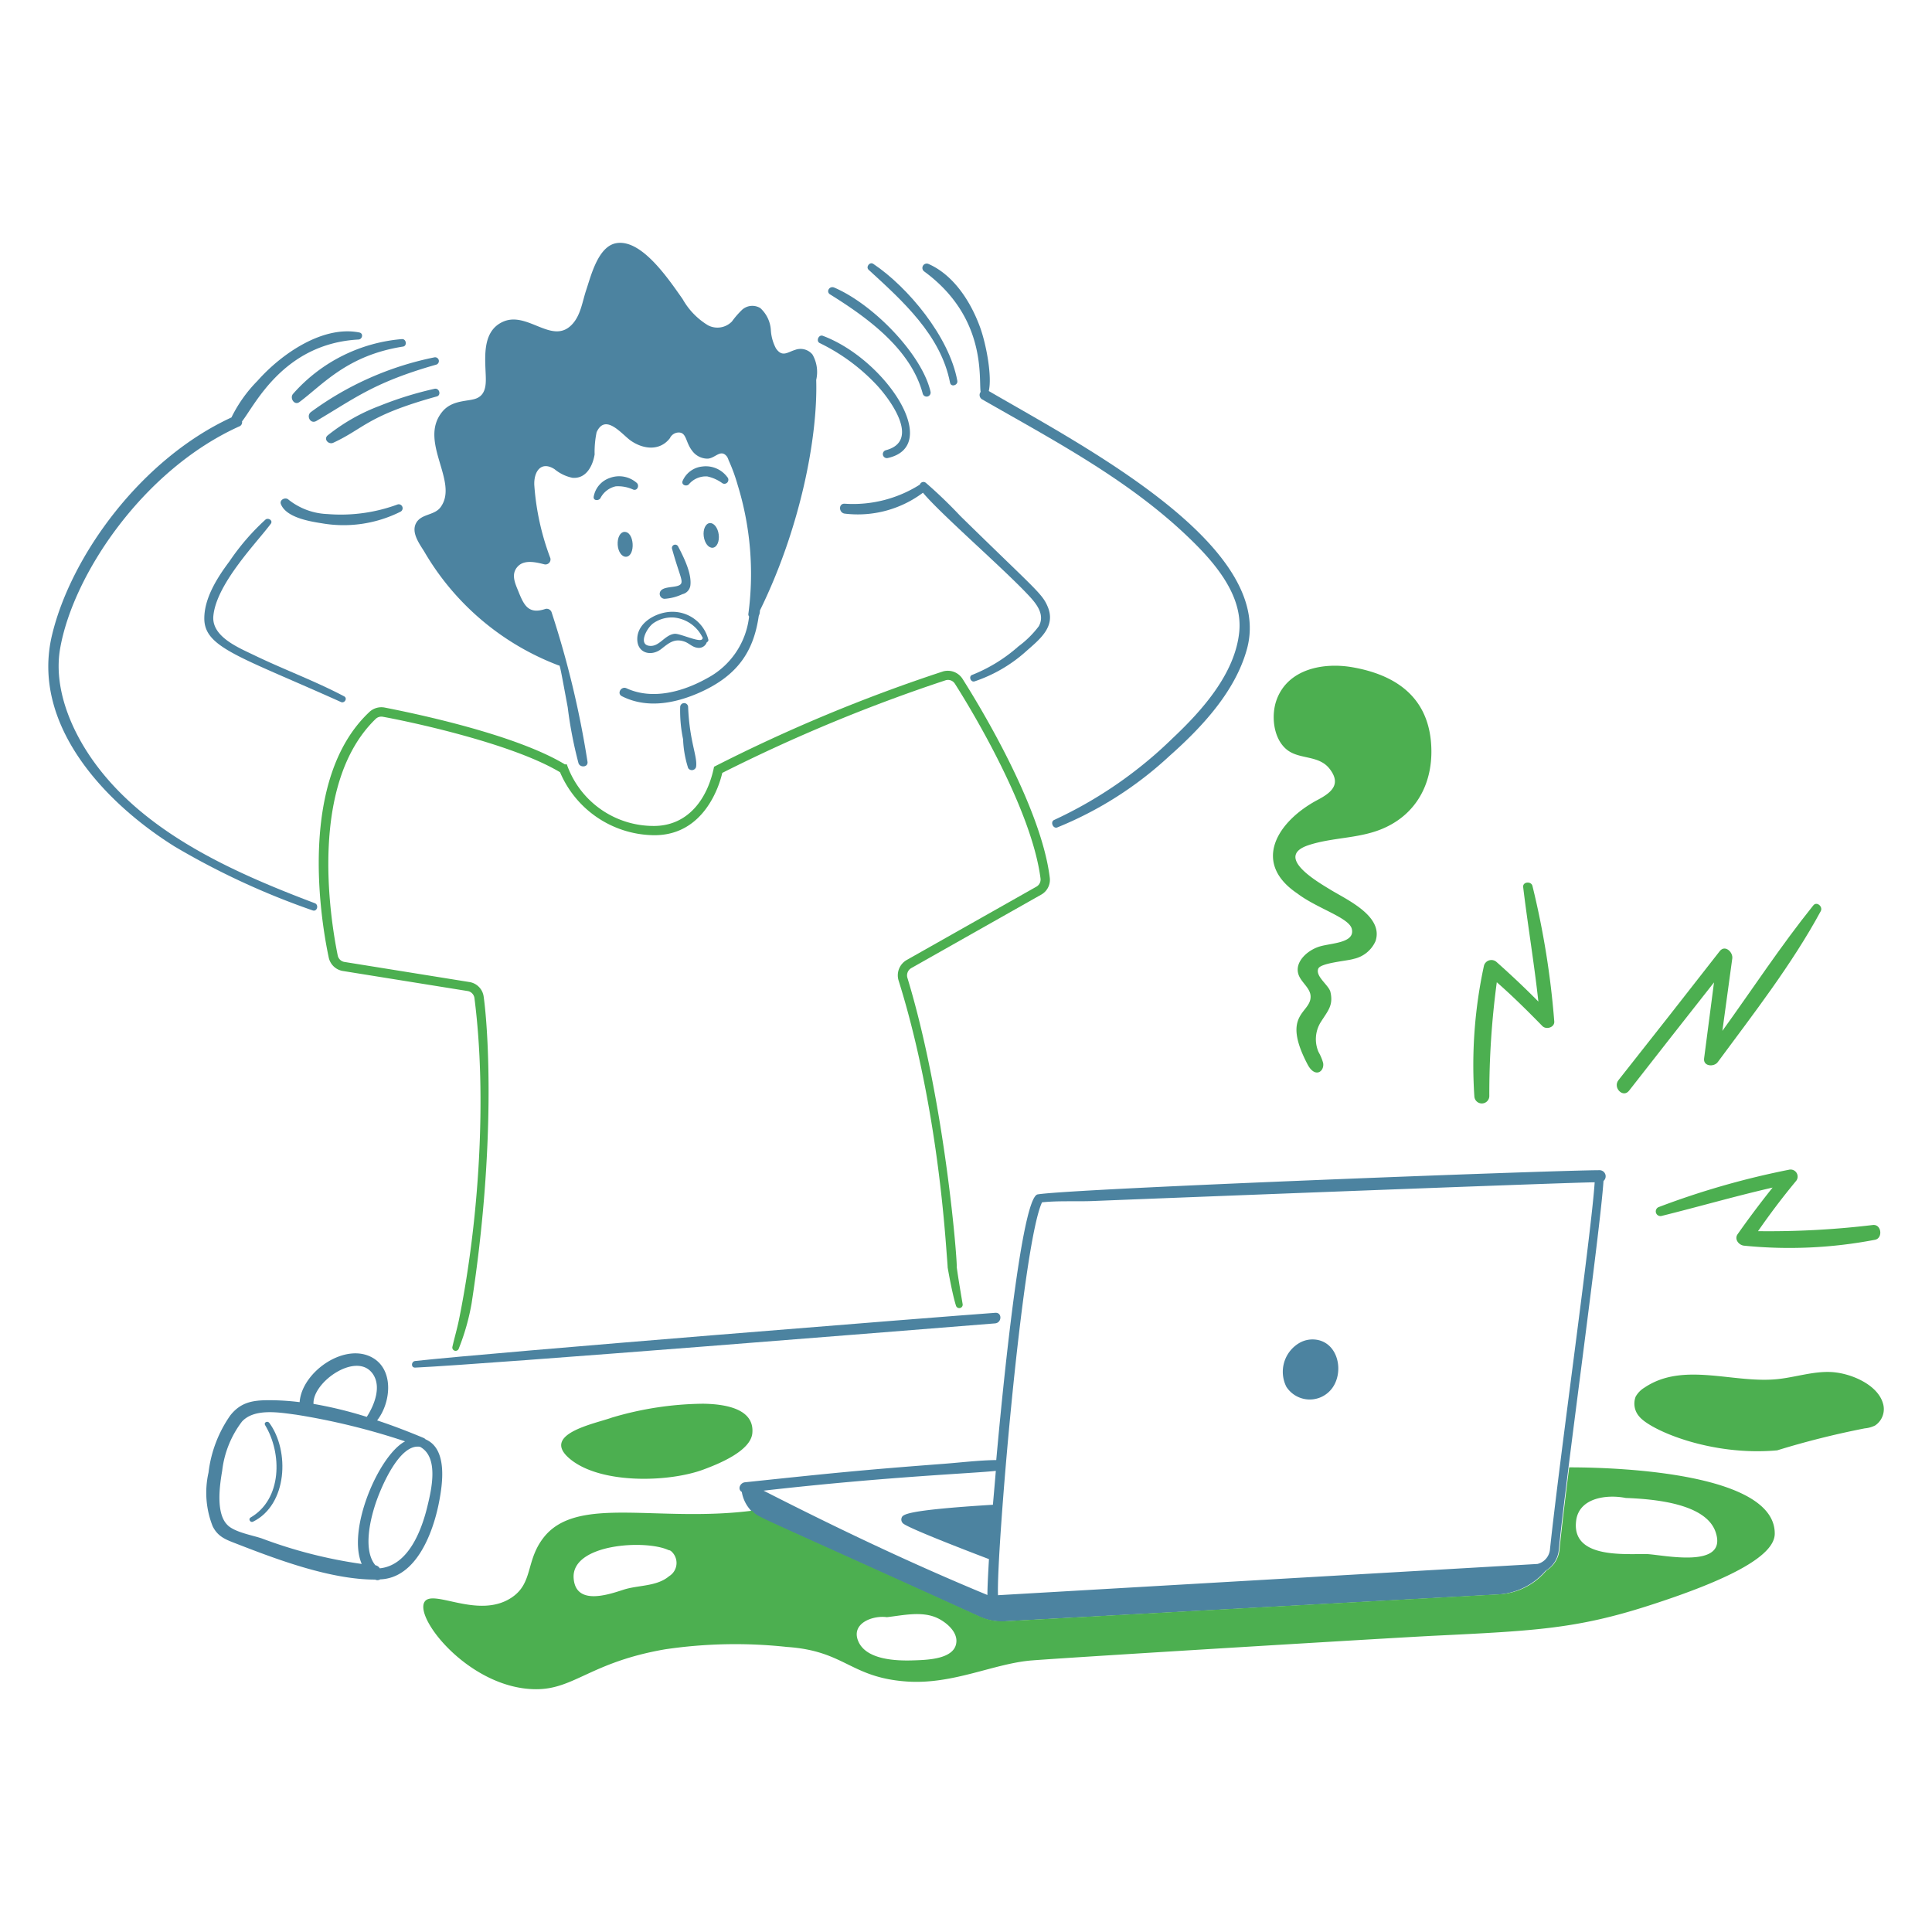 <svg viewBox="0 0 200 200" xmlns="http://www.w3.org/2000/svg" id="We-Got-A-Problem-3--Streamline-Brooklyn"><desc>We Got A Problem 3 Streamline Illustration: https://streamlinehq.com</desc><path d="M72.783 145.313c2.894 0.04 5.29 0.775 5.1 3.03 -0.156 1.891 -3.6 3.239 -5.058 3.782 -3.574 1.33 -10.575 1.529 -13.762 -1.048 -3.238 -2.617 2.529 -3.691 4.283 -4.329a34.082 34.082 0 0 1 9.437 -1.435Z" fill="#4caf50" stroke-width="1"></path><path d="M193.041 147.864a3.008 3.008 0 0 0 1.071 -0.3 2.036 2.036 0 0 0 0.8 -2.324c-0.577 -1.938 -3.4 -3.139 -5.446 -3.212 -1.8 -0.065 -3.576 0.53 -5.377 0.729 -4.617 0.509 -9.81 -1.841 -13.853 0.888a2.548 2.548 0 0 0 -0.912 0.934 2.011 2.011 0 0 0 0.365 2.051c1.114 1.393 7.381 4.137 14.286 3.509a88.186 88.186 0 0 1 9.066 -2.275Z" fill="#4caf50" stroke-width="1"></path><path d="M176.408 109.563c-0.111 0.843 1.026 0.912 1.413 0.387 3.7 -5.009 7.688 -10.135 10.663 -15.63 0.248 -0.457 -0.409 -1.047 -0.774 -0.592 -3.34 4.154 -6.289 8.658 -9.41 12.987 0.341 -2.506 0.675 -4.991 1.025 -7.5 0.089 -0.638 -0.75 -1.457 -1.3 -0.752q-5.207 6.681 -10.481 13.352c-0.612 0.777 0.475 1.888 1.094 1.094 2.921 -3.751 5.856 -7.474 8.795 -11.211 -0.341 2.602 -0.677 5.246 -1.025 7.865Z" fill="#4caf50" stroke-width="1"></path><path d="M193.884 126.811a90.291 90.291 0 0 1 -11.893 0.638c1.23 -1.777 2.523 -3.49 3.9 -5.149a0.729 0.729 0 0 0 -0.706 -1.208 83.9 83.9 0 0 0 -13.443 3.851 0.484 0.484 0 0 0 0.25 0.934c3.841 -0.952 7.633 -2.051 11.507 -2.939 -1.254 1.572 -2.468 3.185 -3.623 4.83 -0.367 0.523 0.136 1.141 0.683 1.185a46.934 46.934 0 0 0 13.557 -0.615c0.818 -0.178 0.657 -1.618 -0.232 -1.527Z" fill="#4caf50" stroke-width="1"></path><path d="M68.431 61.123a0.515 0.515 0 0 0 0.365 0.865 5.116 5.116 0 0 0 1.845 -0.478 1.071 1.071 0 0 0 0.821 -0.866c0.182 -1.276 -0.72 -3.035 -1.276 -4.1a0.34 0.34 0 0 0 -0.616 0.273c0.7 2.5 1.1 3.181 0.957 3.555 -0.203 0.528 -1.637 0.252 -2.096 0.751Z" fill="#4c83a0" stroke-width="1"></path><path d="M64.808 57.636c1 -0.052 0.88 -2.63 -0.182 -2.574 -0.433 0.023 -0.73 0.615 -0.683 1.344 0.044 0.706 0.432 1.253 0.865 1.23Z" fill="#4c83a0" stroke-width="1"></path><path d="M73.467 54.15c-0.433 0.046 -0.707 0.661 -0.616 1.367s0.5 1.231 0.935 1.185 0.706 -0.66 0.615 -1.367 -0.501 -1.23 -0.934 -1.185Z" fill="#4c83a0" stroke-width="1"></path><path d="M84.107 36.7a1.6 1.6 0 0 0 -1.8 -0.478c-0.774 0.23 -1.329 0.8 -1.982 -0.16a4.612 4.612 0 0 1 -0.524 -1.845 3.362 3.362 0 0 0 -1.094 -2.324 1.587 1.587 0 0 0 -1.868 0.159 9.056 9.056 0 0 0 -1.071 1.23 2.1 2.1 0 0 1 -2.484 0.388 7.423 7.423 0 0 1 -2.62 -2.712c-1.442 -2.042 -4.234 -6.235 -6.858 -5.787 -1.891 0.323 -2.624 3.371 -3.122 4.853 -0.413 1.23 -0.569 2.666 -1.526 3.623 -2.042 2.042 -4.563 -1.468 -7.086 -0.342 -2.069 0.923 -1.879 3.418 -1.8 5.286 0.04 0.958 0.13 2.2 -0.935 2.643 -0.842 0.355 -2.517 0.121 -3.554 1.39 -2.524 3.087 1.779 7.25 -0.182 9.889 -0.642 0.863 -2.005 0.661 -2.529 1.64s0.347 2.139 0.843 2.94a27.271 27.271 0 0 0 13.876 11.776c0.2 0.1 0.059 -0.605 0.979 4.352a43.145 43.145 0 0 0 1.117 5.788c0.16 0.478 0.995 0.433 0.934 -0.137A98.168 98.168 0 0 0 57.107 63.4a0.537 0.537 0 0 0 -0.638 -0.365c-1.756 0.589 -2.221 -0.36 -2.8 -1.8 -0.349 -0.863 -0.82 -1.822 -0.046 -2.62 0.684 -0.7 1.869 -0.413 2.711 -0.2a0.522 0.522 0 0 0 0.638 -0.638 26.545 26.545 0 0 1 -1.663 -7.587c-0.048 -1.413 0.726 -2.5 2.1 -1.618a4.255 4.255 0 0 0 1.846 0.889c1.412 0.125 2.1 -1.207 2.3 -2.415a10.084 10.084 0 0 1 0.205 -2.3c0.911 -2.018 2.621 0.228 3.532 0.866 1.3 0.911 3.02 1.1 4.056 -0.251a1.02 1.02 0 0 1 0.926 -0.589c0.808 0.015 0.688 1.007 1.375 1.888a1.975 1.975 0 0 0 1.618 0.82c0.8 -0.051 1.353 -1.055 2 -0.2a1.75 1.75 0 0 1 0.159 0.365 17.968 17.968 0 0 1 0.934 2.552 31.258 31.258 0 0 1 1.117 13.306 0.387 0.387 0 0 0 0.068 0.319 8.239 8.239 0 0 1 -4.329 6.38c-2.464 1.384 -5.649 2.3 -8.362 1.048 -0.547 -0.251 -1.024 0.544 -0.479 0.82 2.582 1.308 5.492 0.753 8.021 -0.364 4.193 -1.854 5.648 -4.524 6.152 -7.952a1.176 1.176 0 0 0 0.114 -0.547c4.2 -8.547 6.009 -17.984 5.832 -23.879a3.636 3.636 0 0 0 -0.387 -2.628Z" fill="#4c83a0" stroke-width="1"></path><path d="M32.591 93.5C24.245 90.339 15 86.275 9.646 78.758 7.323 75.5 5.515 71.169 6.228 67.115c1.356 -7.7 8.644 -18.5 18.525 -22.967a0.455 0.455 0 0 0 0.3 -0.524c1.351 -1.709 4.292 -8.051 12.053 -8.476 0.41 -0.023 0.547 -0.638 0.091 -0.729 -3.719 -0.744 -7.988 2.124 -10.549 5.012a14.361 14.361 0 0 0 -2.689 3.783c-9.335 4.3 -16.6 14.292 -18.57 22.511C3.164 75 10.873 83.138 18.1 87.644a78.7 78.7 0 0 0 14.286 6.608c0.455 0.136 0.636 -0.589 0.205 -0.752Z" fill="#4c83a0" stroke-width="1"></path><path d="M41.18 52.214a16.989 16.989 0 0 1 -7.291 1 6.866 6.866 0 0 1 -4.01 -1.481c-0.321 -0.317 -0.978 0 -0.8 0.456 0.55 1.388 2.983 1.785 4.238 1.982a13.145 13.145 0 0 0 8.157 -1.207 0.407 0.407 0 0 0 -0.294 -0.75Z" fill="#4c83a0" stroke-width="1"></path><path d="M99.419 53.421a48.446 48.446 0 0 0 -3.578 -3.44 0.388 0.388 0 0 0 -0.615 0.182 12.9 12.9 0 0 1 -7.77 1.982c-0.683 -0.049 -0.637 0.955 0 1.026a11.25 11.25 0 0 0 8.089 -2.165c1.826 2.207 8.556 8.031 11.074 10.777 0.773 0.844 1.554 1.917 0.911 3.053a10.232 10.232 0 0 1 -2.1 2.074 16.251 16.251 0 0 1 -4.808 2.962c-0.386 0.163 -0.114 0.8 0.274 0.661a15.207 15.207 0 0 0 5.263 -3.053c1.408 -1.258 3.185 -2.564 2.3 -4.671 -0.576 -1.387 -1.278 -1.779 -9.04 -9.388Z" fill="#4c83a0" stroke-width="1"></path><path d="M102.358 40.479c0.355 -1.5 -0.255 -4.836 -0.912 -6.63 -0.951 -2.6 -2.7 -5.355 -5.309 -6.516a0.45 0.45 0 0 0 -0.455 0.774c6.52 4.787 5.617 11.132 5.833 12.464a0.524 0.524 0 0 0 0.159 0.774c7.3 4.183 14.914 8.19 21.076 14.013 2.694 2.546 5.93 6.061 5.537 10.048 -0.427 4.33 -3.858 8.15 -6.881 11a43.949 43.949 0 0 1 -12.281 8.476c-0.431 0.188 -0.113 0.936 0.319 0.775a38 38 0 0 0 11.6 -7.382c3.348 -2.965 6.834 -6.677 8.043 -11.1 2.932 -10.712 -17.038 -21.047 -26.729 -26.696Z" fill="#4c83a0" stroke-width="1"></path><path d="M98.348 39.614c0.1 0.5 0.838 0.274 0.752 -0.2 -0.824 -4.55 -5.111 -9.7 -8.7 -12.1 -0.368 -0.246 -0.8 0.321 -0.479 0.615 3.506 3.21 7.479 6.771 8.427 11.685Z" fill="#4c83a0" stroke-width="1"></path><path d="M85.93 30.477c3.821 2.377 8.357 5.635 9.592 10.276a0.415 0.415 0 0 0 0.8 -0.228c-0.881 -3.815 -5.875 -9 -9.957 -10.754 -0.5 -0.214 -0.886 0.429 -0.435 0.706Z" fill="#4c83a0" stroke-width="1"></path><path d="M90.783 39.887c1.412 1.528 4.525 5.774 0.911 6.722a0.415 0.415 0 0 0 0.228 0.8c5.688 -1.29 -0.3 -10.238 -6.744 -12.646 -0.432 -0.161 -0.733 0.554 -0.319 0.752a20.13 20.13 0 0 1 5.924 4.372Z" fill="#4c83a0" stroke-width="1"></path><path d="M71.234 73.176a0.411 0.411 0 0 0 -0.821 0 14.266 14.266 0 0 0 0.3 3.349 11.107 11.107 0 0 0 0.524 2.985 0.453 0.453 0 0 0 0.82 -0.114c0.169 -1.089 -0.679 -2.596 -0.823 -6.22Z" fill="#4c83a0" stroke-width="1"></path><path d="M30.335 40.776c-0.367 0.431 0.138 1.232 0.661 0.843 2.452 -1.826 4.953 -4.841 10.731 -5.742 0.433 -0.068 0.342 -0.8 -0.114 -0.775a16.874 16.874 0 0 0 -11.278 5.674Z" fill="#4c83a0" stroke-width="1"></path><path d="M32.75 43.578c4.006 -2.357 5.971 -4 12.418 -5.833a0.39 0.39 0 0 0 -0.2 -0.752A32.386 32.386 0 0 0 32.2 42.644c-0.538 0.395 -0.066 1.297 0.55 0.934Z" fill="#4c83a0" stroke-width="1"></path><path d="M44.963 40.252a36.436 36.436 0 0 0 -5.7 1.777 19.584 19.584 0 0 0 -5.355 3.053c-0.43 0.391 0.111 0.974 0.592 0.752 3.223 -1.49 3.518 -2.8 10.687 -4.785 0.528 -0.114 0.301 -0.928 -0.224 -0.797Z" fill="#4c83a0" stroke-width="1"></path><path d="M65.97 66.158c0 1.481 1.463 1.828 2.484 1.025 0.778 -0.611 1.368 -1.142 2.438 -0.752 0.433 0.159 0.775 0.547 1.253 0.616a0.871 0.871 0 0 0 1.025 -0.57 0.229 0.229 0 0 0 0.16 -0.251 3.821 3.821 0 0 0 -3.737 -2.893c-1.526 -0.01 -3.623 1.048 -3.623 2.825Zm1.664 -1.641a3.353 3.353 0 0 1 2.119 -0.592 3.7 3.7 0 0 1 3.007 2.142 0.345 0.345 0 0 0 -0.068 0.091c-0.219 0.415 -2.324 -0.612 -2.871 -0.547 -1 0.12 -1.527 1.281 -2.484 1.253 -1.344 -0.038 -0.411 -1.847 0.297 -2.347Z" fill="#4c83a0" stroke-width="1"></path><path d="M75.289 49.388a2.767 2.767 0 0 0 -2.6 -1.093 2.484 2.484 0 0 0 -2.028 1.5c-0.159 0.433 0.458 0.617 0.684 0.3a2.306 2.306 0 0 1 1.868 -0.775 4.115 4.115 0 0 1 1.572 0.706 0.411 0.411 0 0 0 0.504 -0.638Z" fill="#4c83a0" stroke-width="1"></path><path d="M65.56 50.687c0.455 0.141 0.664 -0.482 0.319 -0.729a2.755 2.755 0 0 0 -2.757 -0.479 2.506 2.506 0 0 0 -1.663 1.937c-0.068 0.456 0.586 0.453 0.729 0.091a2.357 2.357 0 0 1 1.549 -1.162 3.755 3.755 0 0 1 1.823 0.342Z" fill="#4c83a0" stroke-width="1"></path><path d="M35.621 72.082c-3.029 -1.6 -6.246 -2.774 -9.319 -4.261 -1.6 -0.772 -4.414 -1.913 -4.215 -4.055 0.311 -3.349 4.526 -7.626 5.947 -9.547 0.252 -0.341 -0.27 -0.657 -0.547 -0.433a24.039 24.039 0 0 0 -3.737 4.329c-1.232 1.639 -2.62 3.805 -2.6 5.947 0.032 3 3.757 3.931 14.149 8.612 0.366 0.164 0.71 -0.387 0.322 -0.592Z" fill="#4c83a0" stroke-width="1"></path><path d="M158.636 91.7c-0.137 -0.5 -1.025 -0.433 -0.957 0.137 0.477 3.964 1.14 7.883 1.573 11.848 -1.39 -1.413 -2.825 -2.759 -4.307 -4.079a0.8 0.8 0 0 0 -1.321 0.342 48.617 48.617 0 0 0 -1 13.534 0.775 0.775 0 0 0 1.549 0 86.552 86.552 0 0 1 0.775 -11.8c1.641 1.435 3.195 2.978 4.717 4.534 0.405 0.414 1.3 0.137 1.23 -0.5a87.319 87.319 0 0 0 -2.259 -14.016Z" fill="#4caf50" stroke-width="1"></path><path d="M140 69.074c-2.985 -0.521 -6.66 0.157 -7.838 3.35 -0.6 1.616 -0.366 4.057 1.071 5.195 1.3 1.027 3.279 0.526 4.4 1.959 1.228 1.574 0.252 2.442 -1.208 3.213 -4.164 2.2 -6.9 6.494 -2.119 9.706 2.022 1.541 5.33 2.487 5.628 3.646 0.386 1.5 -2.167 1.473 -3.349 1.845 -1.279 0.4 -2.594 1.617 -2.165 2.894 0.276 0.82 1.229 1.39 1.253 2.256 0.05 1.79 -3.091 1.75 -0.319 7.04 0.776 1.481 1.766 0.752 1.618 -0.136a4.959 4.959 0 0 0 -0.479 -1.14 3.344 3.344 0 0 1 0.206 -3.053c0.743 -1.19 1.356 -1.752 1.025 -3.167 -0.165 -0.7 -1.593 -1.617 -1.253 -2.415 0.252 -0.592 3.052 -0.8 3.645 -1a3.214 3.214 0 0 0 2.279 -1.845c0.854 -2.579 -2.966 -4.278 -4.648 -5.309 -1.256 -0.77 -5.927 -3.425 -2.279 -4.625 2.437 -0.8 5.055 -0.67 7.451 -1.618 3.891 -1.54 5.611 -5.148 5.2 -9.228 -0.484 -4.649 -3.792 -6.812 -8.119 -7.568Z" fill="#4caf50" stroke-width="1"></path><path d="M108.669 90.834c-0.9 -7.267 -7.132 -17.567 -9.023 -20.552a1.809 1.809 0 0 0 -2.027 -0.775 166.668 166.668 0 0 0 -23.7 9.866c-0.678 3.392 -2.751 6.16 -6.288 6.129a9.507 9.507 0 0 1 -8.955 -6.379h-0.205C53.3 76 42.887 73.847 39.813 73.244a1.819 1.819 0 0 0 -1.595 0.479c-7.319 6.9 -5.085 21.172 -4.192 25.382a1.789 1.789 0 0 0 1.481 1.413l12.9 2.073a0.851 0.851 0 0 1 0.707 0.729c1.316 10.222 0.464 23.087 -1.595 33.266 -0.194 0.955 -0.471 1.888 -0.684 2.825a0.343 0.343 0 0 0 0.661 0.183 23.582 23.582 0 0 0 1.321 -4.649c2.547 -16.5 1.717 -28.459 1.254 -31.762a1.763 1.763 0 0 0 -1.5 -1.526l-12.9 -2.074a0.851 0.851 0 0 1 -0.707 -0.66c-0.83 -4.082 -2.97 -17.821 3.919 -24.494a0.843 0.843 0 0 1 0.752 -0.228c2.169 0.386 13.17 2.643 18.342 5.742a10.686 10.686 0 0 0 9.661 6.516c5.286 0.082 6.858 -5.24 7.131 -6.448a170.26 170.26 0 0 1 23.127 -9.592 0.846 0.846 0 0 1 0.957 0.364c1.876 2.935 7.96 13.106 8.863 20.165a0.849 0.849 0 0 1 -0.433 0.843l-13.42 7.587a1.826 1.826 0 0 0 -0.843 2.119c0.849 2.717 3.841 12.52 4.967 28.117 0.026 0.364 0.114 1.412 0.114 1.595 0 0 0.462 2.709 0.866 3.964a0.354 0.354 0 0 0 0.683 -0.182c-0.215 -1.278 -0.433 -2.552 -0.615 -3.851 0.115 0 -1.124 -16.836 -5.1 -29.916a0.874 0.874 0 0 1 0.388 -1l13.42 -7.587a1.764 1.764 0 0 0 0.926 -1.803Z" fill="#4caf50" stroke-width="1"></path><path d="M136.581 138.751a2.731 2.731 0 0 0 -2.074 0.273 3.455 3.455 0 0 0 -1.344 4.534 2.883 2.883 0 0 0 4.775 0.1c1.149 -1.63 0.632 -4.364 -1.357 -4.907Z" fill="#4c83a0" stroke-width="1"></path><path d="M165.608 121.138c-4.56 0 -54.609 1.9 -58.192 2.506 -1.891 0.318 -4.112 25.657 -4.284 27.5 -1.8 0.023 -3.622 0.251 -5.422 0.388 -8.835 0.671 -11.844 0.994 -20.6 1.914 -0.478 0.05 -0.8 0.706 -0.319 1a3.725 3.725 0 0 0 2.142 2.78l22.443 10.139a5.524 5.524 0 0 0 2.575 0.479l51.106 -2.78a7.065 7.065 0 0 0 4.943 -2.458 2.834 2.834 0 0 0 1.368 -2.164c0.67 -6.957 4.308 -33.162 4.625 -38.188a0.633 0.633 0 0 0 -0.385 -1.116Zm-62.521 31.124c-0.091 1.139 -0.2 2.324 -0.3 3.509 -9.183 0.569 -9.342 1.025 -9.456 1.367a0.539 0.539 0 0 0 0.159 0.57c0.573 0.5 6.608 2.825 8.887 3.691 -0.092 1.595 -0.16 2.916 -0.16 3.714 -7.884 -3.259 -15.585 -6.927 -23.172 -10.8 13.078 -1.485 21.892 -1.793 24.042 -2.051Zm57.372 8.066a1.718 1.718 0 0 1 -1.3 1.572l-55.845 3.235c-0.2 -4.01 2.483 -36.25 4.557 -40.671 1.731 -0.182 3.577 -0.065 5.309 -0.136 4.238 -0.175 48.9 -1.914 51.9 -1.937 -0.341 5.258 -3.609 28.409 -4.621 37.937Z" fill="#4c83a0" stroke-width="1"></path><path d="M162.441 151.9c-0.455 3.6 -0.816 6.631 -1 8.522a2.869 2.869 0 0 1 -1.367 2.164 6.854 6.854 0 0 1 -4.945 2.461l-51.106 2.78a5.554 5.554 0 0 1 -2.575 -0.478c-24.314 -11.049 -22.88 -10.209 -23.584 -10.963 -9.879 1.258 -18.182 -1.661 -21.623 2.825 -1.849 2.412 -1.023 4.7 -3.326 6.2 -3.443 2.239 -8.149 -0.991 -8.978 0.433 -1.026 1.764 4.8 9.023 11.575 9.023 3.937 0 5.672 -2.8 13.306 -4.125a49.6 49.6 0 0 1 12.646 -0.25c6.03 0.407 6.533 3.163 12.395 3.577 4.823 0.341 9.056 -1.89 13.01 -2.187 5.265 -0.4 37.732 -2.363 41.628 -2.552 10.436 -0.506 14.741 -0.731 22.124 -3.1 8.817 -2.828 13.08 -5.263 13.1 -7.451 0.061 -6.09 -15.19 -6.879 -21.28 -6.879Zm-93.19 11.279c-1.292 1.079 -3.189 0.892 -4.716 1.39 -1.617 0.527 -4.92 1.64 -5.149 -1.162 -0.3 -3.6 7.45 -4.056 9.82 -2.94a0.475 0.475 0 0 1 0.273 0.114 1.607 1.607 0 0 1 -0.228 2.595Zm25.36 8.7c-1.777 0.065 -5.062 -0.022 -5.81 -2.1 -0.641 -1.776 1.595 -2.574 3.007 -2.369 1.618 -0.182 3.555 -0.639 5.127 0.045 0.889 0.387 2.117 1.345 2.073 2.461 -0.072 1.872 -3.076 1.915 -4.397 1.964Zm75.8 -11c-2.347 -0.03 -7.775 0.455 -7.245 -3.486 0.315 -2.348 3.167 -2.712 5.126 -2.325 2.962 0.114 8.279 0.567 9.3 3.509 1.379 3.98 -5.672 2.316 -7.176 2.298Z" fill="#4caf50" stroke-width="1"></path><path d="M44.051 149a0.543 0.543 0 0 0 -0.182 -0.137c-1.527 -0.638 -3.167 -1.276 -4.83 -1.823 1.412 -1.8 1.756 -5.107 -0.365 -6.425 -2.868 -1.782 -7.428 1.367 -7.656 4.534a25.817 25.817 0 0 0 -3.212 -0.2c-1.664 0 -2.9 0.222 -3.965 1.572a12.977 12.977 0 0 0 -2.256 5.924 9.415 9.415 0 0 0 0.433 5.56c0.57 1.139 1.439 1.4 2.575 1.845 4.12 1.6 9.618 3.669 14.241 3.669a0.528 0.528 0 0 0 0.524 -0.023c3.714 -0.137 5.441 -4.768 6.06 -7.838 0.415 -2.058 0.935 -5.675 -1.367 -6.658Zm-5.536 -6.881c1.031 1.317 0.273 3.281 -0.547 4.557a42.237 42.237 0 0 0 -5.514 -1.345c-0.114 -2.251 4.361 -5.38 6.061 -3.208Zm-14.9 15.812c-1.319 -1.164 -0.87 -4.193 -0.615 -5.673a10.366 10.366 0 0 1 2.051 -5.1c1.3 -1.409 3.9 -0.933 5.628 -0.706a70.8 70.8 0 0 1 11.255 2.757c-2.7 1.417 -6.037 9.1 -4.488 12.691a48.746 48.746 0 0 1 -10.346 -2.643c-0.983 -0.333 -2.688 -0.617 -3.487 -1.322Zm20.621 -1.959c-0.6 2.459 -1.96 6.083 -4.922 6.38a0.676 0.676 0 0 0 -0.456 -0.319c-1.344 -1.618 -0.48 -4.968 0.114 -6.654 0.523 -1.481 2.393 -5.969 4.512 -5.605 1.98 1.075 1.178 4.446 0.75 6.202Z" fill="#4c83a0" stroke-width="1"></path><path d="M27.441 147.523c1.773 2.924 1.772 7.67 -1.5 9.569 -0.273 0.159 -0.023 0.568 0.251 0.433 3.566 -1.754 3.816 -7.328 1.686 -10.23 -0.187 -0.25 -0.601 -0.043 -0.437 0.228Z" fill="#4c83a0" stroke-width="1"></path><path d="M103.041 135.9c-5.915 0.427 -51.756 4.079 -60.061 4.99 -0.432 0.048 -0.455 0.706 0 0.684 7.8 -0.372 52.278 -3.959 60.061 -4.58 0.684 -0.089 0.706 -1.143 0 -1.094Z" fill="#4c83a0" stroke-width="1"></path></svg>